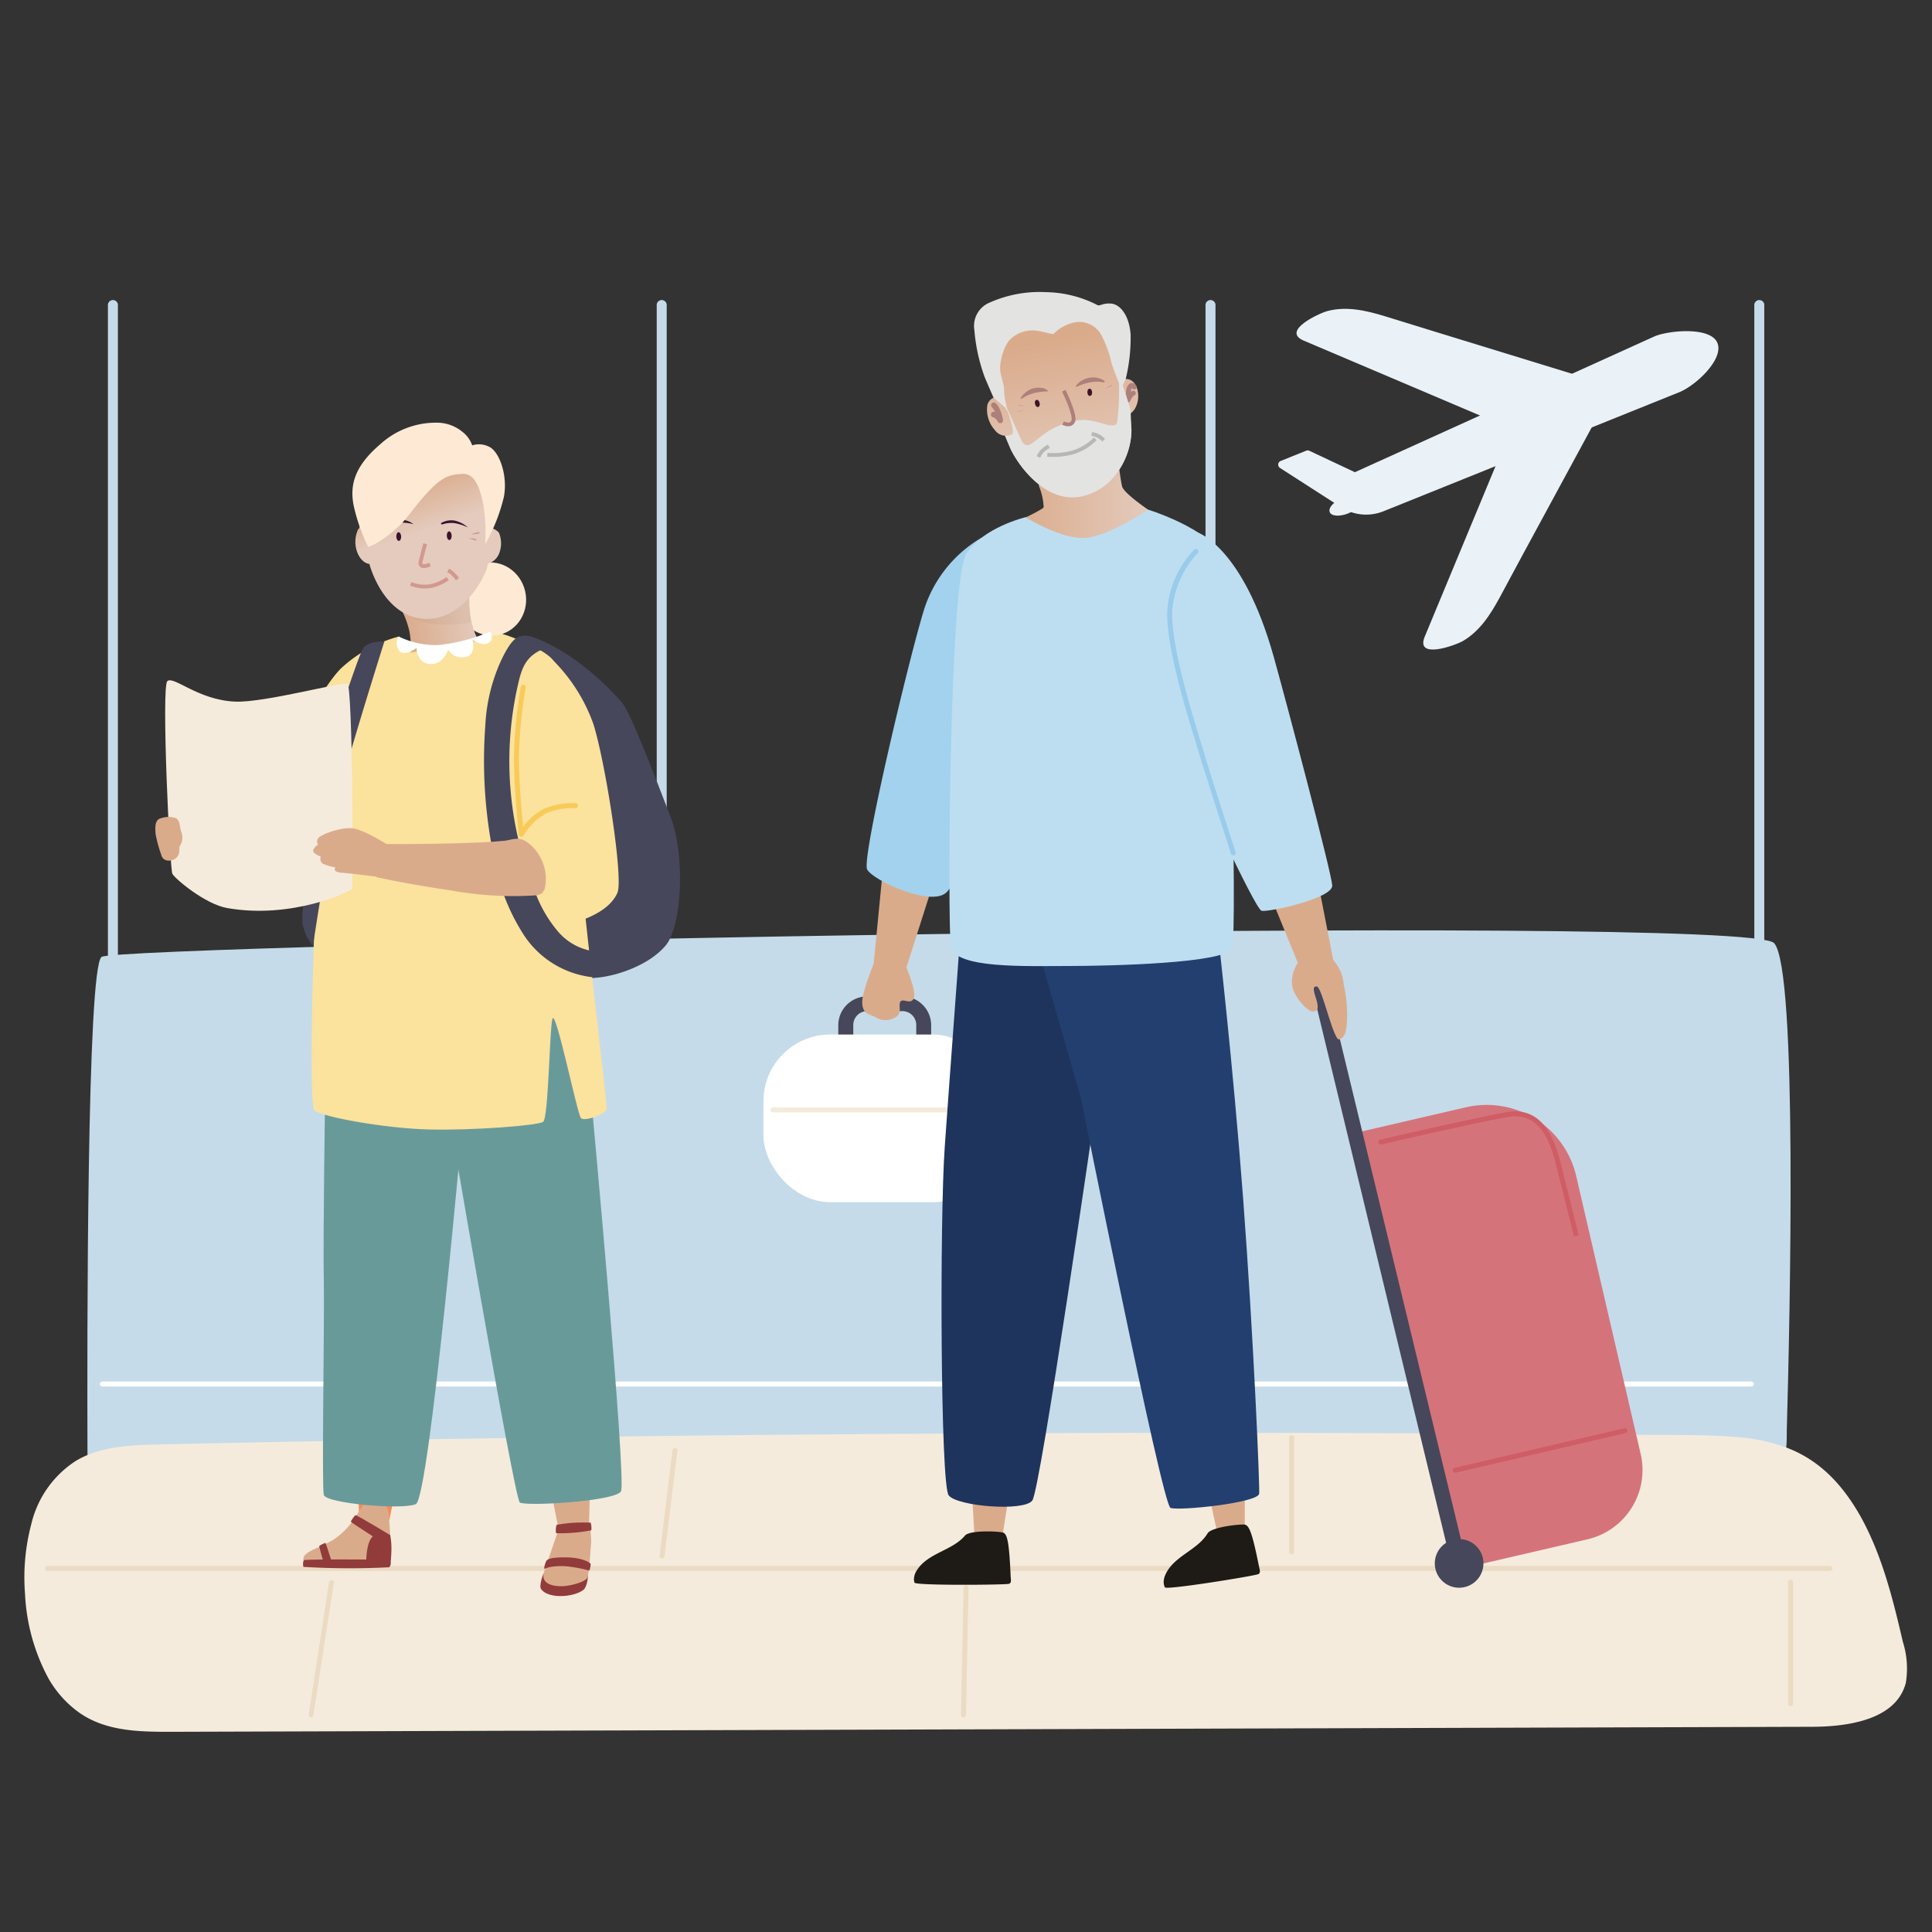 <svg xmlns="http://www.w3.org/2000/svg" xmlns:xlink="http://www.w3.org/1999/xlink" viewBox="0 0 254 254"><rect x="0" y="0" width="254" height="254" fill="#333333" stroke="none"/><defs><style>.cls-1{isolation:isolate;}.cls-2{fill:#eaf2f8;}.cls-3{fill:#c5dbe9;}.cls-4{fill:#f5ebdc;}.cls-5{fill:#fff;}.cls-6{fill:#ebdbc3;}.cls-7{fill:#46475a;}.cls-8{fill:#fbe29d;}.cls-9{fill:#f28d58;}.cls-10{fill:#daab8b;}.cls-11{fill:#699a9a;}.cls-12{fill:#923b3b;}.cls-13{fill:#feead4;}.cls-14{fill:url(#Dégradé_sans_nom_18);}.cls-15{fill:#998062;opacity:0.1;mix-blend-mode:multiply;}.cls-16{fill:url(#Dégradé_sans_nom_18-2);}.cls-17{fill:url(#Dégradé_sans_nom_18-3);}.cls-18{fill:url(#Dégradé_sans_nom_18-4);}.cls-19{fill:#3c132f;}.cls-20,.cls-33,.cls-37,.cls-39,.cls-40{fill:none;}.cls-20{stroke:#d2988f;}.cls-20,.cls-39,.cls-40{stroke-miterlimit:10;stroke-width:0.5px;}.cls-21{fill:#d2988f;}.cls-22{fill:#f8cb58;}.cls-23{fill:#a2d2ed;}.cls-24{fill:#d5737b;}.cls-25{fill:#1e1a16;}.cls-26{fill:#1e345c;}.cls-27{fill:#223f6f;}.cls-28{fill:url(#Dégradé_sans_nom_18-5);}.cls-29{fill:#bddef1;}.cls-30{fill:#99cbeb;}.cls-31{fill:#cf5d66;}.cls-32{fill:url(#Dégradé_sans_nom_18-6);}.cls-33,.cls-37,.cls-39{stroke:#ad807b;}.cls-33,.cls-37{stroke-linecap:round;stroke-linejoin:round;}.cls-33{stroke-width:0.63px;}.cls-34{fill:url(#Dégradé_sans_nom_18-7);}.cls-35{fill:#e3e3e2;}.cls-36{fill:url(#Dégradé_sans_nom_18-8);}.cls-37{stroke-width:0.73px;}.cls-38{fill:#ad807b;}.cls-40{stroke:#b8b7b7;}</style><linearGradient id="Dégradé_sans_nom_18" x1="49.73" y1="106.12" x2="59.13" y2="106.12" gradientTransform="translate(-19.11 -9.12) rotate(-13.06)" gradientUnits="userSpaceOnUse"><stop offset="0" stop-color="#daab8b"/><stop offset="1" stop-color="#e4cbbd"/></linearGradient><linearGradient id="Dégradé_sans_nom_18-2" x1="55.01" y1="86.94" x2="55.69" y2="93.73" xlink:href="#Dégradé_sans_nom_18"/><linearGradient id="Dégradé_sans_nom_18-3" x1="46.41" y1="89.45" x2="46.91" y2="94.45" xlink:href="#Dégradé_sans_nom_18"/><linearGradient id="Dégradé_sans_nom_18-4" x1="62.5" y1="89.97" x2="62.96" y2="94.69" xlink:href="#Dégradé_sans_nom_18"/><linearGradient id="Dégradé_sans_nom_18-5" x1="133.05" y1="66.36" x2="151.51" y2="66.36" gradientTransform="matrix(1, 0, 0, 1, 0, 0)" xlink:href="#Dégradé_sans_nom_18"/><linearGradient id="Dégradé_sans_nom_18-6" x1="1323.8" y1="47.21" x2="1325.24" y2="59.43" gradientTransform="matrix(1, -0.07, 0.07, 1, -1176.47, 90.23)" xlink:href="#Dégradé_sans_nom_18"/><linearGradient id="Dégradé_sans_nom_18-7" x1="1314.61" y1="45.83" x2="1316.8" y2="64.41" gradientTransform="matrix(1, -0.07, 0.07, 1, -1176.47, 90.23)" xlink:href="#Dégradé_sans_nom_18"/><linearGradient id="Dégradé_sans_nom_18-8" x1="1306.47" y1="48.4" x2="1308.13" y2="62.39" gradientTransform="matrix(1, -0.07, 0.07, 1, -1176.47, 90.23)" xlink:href="#Dégradé_sans_nom_18"/></defs><g class="cls-1"><g id="Calque_1" data-name="Calque 1"><path class="cls-2" d="M198.94,56.48l12.91-5.75-23.67-7.27-6.06-1.87c-2.45-.75-5.05-1.37-7.59-.7-1.09.29-6.08,2.58-3.18,3.87Z"/><path class="cls-2" d="M198.78,56.08,212,51.14l-11.8,21.77-3,5.58c-1.22,2.25-2.64,4.51-4.92,5.81-1,.56-6.14,2.42-5-.53Z"/><path class="cls-2" d="M172.13,59.26l6,2.82L217.57,44.2c1.94-.78,7.31-1.26,8.21.87s-2.82,5.61-5,6.49L181.9,67.21a6.11,6.11,0,0,1-5.38-.39l-8.21-5.28a.52.52,0,0,1,.07-.94l3.35-1.35A.51.51,0,0,1,172.13,59.26Z"/><path class="cls-2" d="M177.29,67.48c-1.14.47-2.25.4-2.47-.15s.51-1.38,1.65-1.85,2.25-.39,2.47.16S178.43,67,177.29,67.48Z"/><path class="cls-3" d="M14.85,141.3a.65.65,0,0,1-.66-.65V40.19a.66.66,0,1,1,1.31,0V140.65A.65.65,0,0,1,14.85,141.3Z"/><path class="cls-3" d="M87,141.3a.65.65,0,0,1-.66-.65V40.19a.66.66,0,1,1,1.31,0V140.65A.65.65,0,0,1,87,141.3Z"/><path class="cls-3" d="M159.15,141.3a.65.65,0,0,1-.66-.65V40.19a.66.66,0,1,1,1.31,0V140.65A.65.65,0,0,1,159.15,141.3Z"/><path class="cls-3" d="M231.3,141.3a.65.65,0,0,1-.66-.65V40.19a.66.66,0,1,1,1.31,0V140.65A.65.65,0,0,1,231.3,141.3Z"/><path class="cls-3" d="M234.91,188c0,.86,0,1.62-.07,2.26,0,1.56-.07,2.44-.07,2.44l-5.52.06L11.5,195.44s0-1.54,0-4.16c-.05-14.81-.09-64.16,1.86-65.48,2.29-1.55,216.12-5.83,219.88-1.81C236.35,127.35,235.33,173.05,234.91,188Z"/><path class="cls-4" d="M250.56,221.24c-1.24,4.8-7.44,5.77-12.33,5.78l-215.55.66c-3.74,0-7.64,0-11-1.75a11.41,11.41,0,0,1-1.92-1.27,14.1,14.1,0,0,1-3.39-4,25.93,25.93,0,0,1-3.08-11.11,27.46,27.46,0,0,1,.82-9.16,13.63,13.63,0,0,1,5.74-8.25,10.87,10.87,0,0,1,1.59-.82c2.94-1.23,6.31-1.35,9.53-1.42q98.55-2.18,197.13-1.24c3.75,0,7.18,0,10.32.28a24.18,24.18,0,0,1,6.39,1.35c.5.2,1,.4,1.46.63,3.14,1.54,5.92,4.13,8.39,8.54,2.79,5.06,4.2,10.76,5.51,16.4A11.63,11.63,0,0,1,250.56,221.24Z"/><path class="cls-5" d="M230.25,182.29H13.46a.33.33,0,0,1,0-.66H230.25a.33.33,0,0,1,0,.66Z"/><path class="cls-6" d="M240.52,206.53H6.29a.33.33,0,1,1,0-.65H240.52a.33.33,0,1,1,0,.65Z"/><path class="cls-6" d="M40.87,225.78h0a.33.33,0,0,1-.28-.37L43.25,208a.32.32,0,1,1,.64.1l-2.7,17.44A.32.32,0,0,1,40.87,225.78Z"/><path class="cls-6" d="M87,204.91h0a.33.33,0,0,1-.29-.36l1.7-13.9a.33.33,0,0,1,.36-.29.34.34,0,0,1,.29.37l-1.7,13.89A.32.32,0,0,1,87,204.91Z"/><path class="cls-6" d="M126.66,225.78h0a.34.34,0,0,1-.32-.34l.34-16.71a.36.36,0,0,1,.34-.32.34.34,0,0,1,.32.34l-.34,16.7A.34.34,0,0,1,126.66,225.78Z"/><path class="cls-6" d="M169.82,204.35a.33.33,0,0,1-.33-.33v-15a.33.33,0,0,1,.66,0v15A.33.33,0,0,1,169.82,204.35Z"/><path class="cls-6" d="M235.41,224.3a.33.33,0,0,1-.33-.33V208a.33.33,0,1,1,.66,0v16A.33.33,0,0,1,235.41,224.3Z"/><path class="cls-7" d="M70.1,83.78s5.58,1.67,11.65,8.56c1.15,1.31,4.42,9.93,6.39,15s1.56,14.41-.65,17-6.4,3.94-8.85,4.18-4,.17-3.88,0-4.39-22.78-4.52-24.75-2.92-16.12-3-16.94S70.1,83.78,70.1,83.78Z"/><path class="cls-8" d="M52.43,83.69a17.92,17.92,0,0,0-7.64,4.22c-3,3.11-6,10.16-7.71,11.88s-5.73,3.28-5.73,3.28v11.15s6.71-.25,11.1-2.87,7.75-10.16,7.83-11S52.43,83.69,52.43,83.69Z"/><path class="cls-9" d="M46.36,167.58,47.19,199l4,.82s4.11-19.87,4.18-24.41a39.47,39.47,0,0,0-.74-8.21Z"/><path class="cls-10" d="M47.07,198.9A10.82,10.82,0,0,1,44.43,202c-1.74,1.37-4.35,1.81-4.54,2.84s2.37,1,5.58.69,4.38.44,5.7-.36c.47-.28-.09-6.34-.09-6.34l-1.27-4Z"/><path class="cls-11" d="M42.74,144.59s-.28,17.37-.17,23.84c.1,5.42-.29,27,0,28.11s10.3,2,12.1,1.21,6.29-51.53,6.29-51.53Z"/><path class="cls-12" d="M39.94,205.12c.09-.15,11-.12,11.23,0a.68.68,0,0,1,0,.93A103.12,103.12,0,0,1,39.9,206,1.25,1.25,0,0,1,39.94,205.12Z"/><path class="cls-12" d="M42.48,205.19s-.53-1.86-.51-1.94a3.06,3.06,0,0,1,.81-.4c.06,0,.79,2.34.79,2.34Z"/><path class="cls-12" d="M51.3,201.82A10.44,10.44,0,0,0,49,202c-.91.86-.85,3.44-.85,3.44l3.19.25s.11-1.18.12-2A9.38,9.38,0,0,0,51.3,201.82Z"/><path class="cls-12" d="M51.3,201.82s-4.44-2.68-4.56-2.62-.66.78-.6.88,4,2.63,4,2.63l.84-.28Z"/><path class="cls-12" d="M71.46,206.89c.1-.15,5.85.23,5.85.23s-.07,1.5-.64,1.93c-1.4,1-4.68,1.15-5.55-.16C70.86,208.49,71.37,207,71.46,206.89Z"/><path class="cls-10" d="M77.2,169.58a38.24,38.24,0,0,1,.8,8c-.1,4-.56,23.09-.56,23.09l-3.89.94s-3.93-19.44-4.15-23.93-.35-8.13-.35-8.13Z"/><path class="cls-10" d="M73.44,201.05s-1.51,4.44-1.88,5.49c-.58,1.63,1,2,2.24,2s3.35-.63,3.47-1.21c.26-1.36.35-3.52.46-4.59a15,15,0,0,0-.46-3.41l-2.2-2.08Z"/><path class="cls-11" d="M77.74,144.59s4.66,50.17,3.9,51.48-12.54,2-13.3,1.46-9.73-53.44-9.73-53.44,3-12.45,4.37-13.33,12.57-3.27,12.68-2.95S77.74,144.59,77.74,144.59Z"/><path class="cls-8" d="M52.43,83.69s2.36,2.1,4.65,2.06S63.8,83.17,64.44,83s6,1.72,7.85,3.36,2.66,6.27,3,7.38,1.25,21.47,1.47,24.64,3.06,26.66,3,27.37-2.89,1.75-3.38,1.25-3.39-14.8-3.77-13-.5,13-1.21,13.49-9.34,1.15-15.07,1-13.94-1.63-15-2.51.4-46.68,2-52.23C45.24,87,52.43,83.69,52.43,83.69Z"/><ellipse class="cls-13" cx="64.56" cy="78.76" rx="4.59" ry="4.82" transform="translate(-16.12 16.62) rotate(-13.06)"/><path class="cls-14" d="M52.7,80a11.88,11.88,0,0,1,1.14,3.07A12.06,12.06,0,0,1,54,85.79l8.93-1.51a10,10,0,0,1-1.06-3.14,17.25,17.25,0,0,1-.12-3.55Z"/><path class="cls-15" d="M61.7,77.59a17.41,17.41,0,0,1-3.78,2l-4.78.92A7.58,7.58,0,0,0,58,82.08a14.26,14.26,0,0,0,4-.27c-.05-.22-.1-.44-.13-.67A17.25,17.25,0,0,1,61.7,77.59Z"/><path class="cls-16" d="M64.17,70.36A10.67,10.67,0,0,1,64,74.74c-.63,1.9-3.55,6.91-8.26,6.62s-6.82-5.58-7.31-7.72-2.89-4,.95-8.32,6.21-6.27,8.41-6a8,8,0,0,1,4.12,1.5C64.93,63.09,64.17,70.36,64.17,70.36Z"/><path class="cls-17" d="M48,69.39s-.41-.39-.91.19a3.87,3.87,0,0,0,0,3.31c.49,1,1.22,1.29,1.63,1.24s.47-.94.47-.94Z"/><path class="cls-18" d="M64.5,69.39a2.22,2.22,0,0,1,1.08.62,3.58,3.58,0,0,1,0,2.85,2.27,2.27,0,0,1-1.75,1.32c-.33.08-.64-4.19-.64-4.19Z"/><path class="cls-19" d="M58,68.76a2.69,2.69,0,0,1,1.77-.32,3.86,3.86,0,0,1,1.75.91,6.47,6.47,0,0,0-1.83-.58,3.85,3.85,0,0,0-1.5.16C57.89,69,58,68.76,58,68.76Z"/><path class="cls-19" d="M54.35,68.9a2.9,2.9,0,0,0-1.67-.58,5.74,5.74,0,0,0-2,.3v.28a6.43,6.43,0,0,1,1.86-.21A8.85,8.85,0,0,1,54.35,68.9Z"/><path class="cls-20" d="M55.9,71.49s-.47,1.76-.6,2.35.32.61.56.58a3.49,3.49,0,0,0,.68-.2"/><path class="cls-20" d="M58.85,76.07a5.83,5.83,0,0,1-2.32,1A4.92,4.92,0,0,1,54,76.76"/><path class="cls-20" d="M58.91,75a2.18,2.18,0,0,1,.6.41c.28.28.65.72.65.72"/><path class="cls-21" d="M61.63,70.78s.42,0,.62,0a1.86,1.86,0,0,1,.36.12l0,.19Z"/><path class="cls-21" d="M61.9,70.28a3.44,3.44,0,0,1,.68-.26l.44-.08,0,.21Z"/><ellipse class="cls-19" cx="52.42" cy="70.54" rx="0.32" ry="0.57" transform="translate(-2.55 1.97) rotate(-2.1)"/><ellipse class="cls-19" cx="59.06" cy="70.43" rx="0.32" ry="0.57" transform="translate(-2.54 2.21) rotate(-2.1)"/><path class="cls-13" d="M63.78,71.55a23.2,23.2,0,0,0-.24-5.25c-.47-2.28-1.17-4.09-2.73-4s-2.51.27-4.41,2.24-2.79,3.66-4.28,4.92a15.19,15.19,0,0,1-2.82,2.07c-.54.25-.88.39-.88.39a23.52,23.52,0,0,1-1.89-5.3c-.66-3,.27-5.47,3.41-8.17a10.87,10.87,0,0,1,7.55-2.88,5.26,5.26,0,0,1,3.25,1.16,3.85,3.85,0,0,1,1.34,1.82,2.92,2.92,0,0,1,2.17.16c1.32.54,2.54,3.65,2,6.6A23.62,23.62,0,0,1,63.78,71.55Z"/><path class="cls-12" d="M71.83,205.21c.14-.2.52-.49,2.68-.46s3.15.74,3.15.89a2.93,2.93,0,0,1-.18.85,17.72,17.72,0,0,0-3.14-.58c-2.35-.11-2.82.49-2.8.28A3,3,0,0,1,71.83,205.21Z"/><path class="cls-12" d="M73.18,200.47a19.46,19.46,0,0,1,4.48-.28,2.63,2.63,0,0,1,.08,1,21.47,21.47,0,0,1-4.63.38A2.22,2.22,0,0,1,73.18,200.47Z"/><path class="cls-8" d="M72.29,86.4A22.48,22.48,0,0,1,78,95.15c1.59,5,4,20.44,3.17,22.23-1.46,3.34-7.21,4.27-7.21,4.27Z"/><path class="cls-7" d="M68.2,83.73c-1,.31-2,2.42-2.4,3.28a23.34,23.34,0,0,0-2,8.44A62.36,62.36,0,0,0,65,113a26.61,26.61,0,0,0,3.92,10,12.44,12.44,0,0,0,8.94,5.47c.34-1.12.68-2.23,1-3.34a7.57,7.57,0,0,1-5.48-2.64,17.13,17.13,0,0,1-3.1-5.41A45.25,45.25,0,0,1,68,90.44c.54-2.36.92-4.41,4.16-5.37-2.12-1.5-2.67-1.69-4-1.35Z"/><path class="cls-10" d="M70.89,112.46A5.3,5.3,0,0,0,69,110.53c-.91-.5-1.68-.14-2.63,0l-1.54.13c-1.25.08-2.5.13-3.75.17-2.62.09-5.23.12-7.85.14H49.49v4.35c3.25.7,6.55,1.27,9.84,1.75a45.55,45.55,0,0,0,11,.65,1.59,1.59,0,0,0,.91-.29,1.47,1.47,0,0,0,.43-.87A5.89,5.89,0,0,0,70.89,112.46Z"/><path class="cls-7" d="M50.54,84.31S46.85,96,45.24,101.87s-4.1,22.51-4.1,22.51a6.7,6.7,0,0,1-1.32-2.73c-.5-1.86,2-15.31,2.07-17.63s5.22-18,5.9-18.87S50.54,84.31,50.54,84.31Z"/><path class="cls-4" d="M22,89.55c.82-.74,4,2.46,8.86,2.69,3.93.18,14.17-2.68,14.83-2.31s.81,26.61.57,26.95-7.87,4-16.39,2.5c-2.87-.49-6.88-3.85-7.21-4.51S21.19,90.29,22,89.55Z"/><path class="cls-10" d="M51.1,111.15s-3.11-2-4.66-2.24-4.37.84-4.63,1.32a.8.8,0,0,0,0,.83,1.33,1.33,0,0,0-.64.74c-.08.44,1,.81,1,.81a.82.82,0,0,0,.25.93,6.16,6.16,0,0,0,1.69.49s-.54.61.83.71c1.18.08,5.47.63,5.47.63L52,113.16Z"/><path class="cls-10" d="M21.06,107.61c-.65.2-.69,1-.6,2.07a18.11,18.11,0,0,0,.73,2.67c.25,1.1,1.6.91,2.08.34s.22-1.25.38-1.47a2.06,2.06,0,0,0,.21-1.8c-.3-.8-.12-1.38-.71-1.86A3.13,3.13,0,0,0,21.06,107.61Z"/><path class="cls-5" d="M52.43,83.69a1.57,1.57,0,0,0,0,1.8c.65.94,2.33-.3,2.33-.3s0,2,1.79,2.11,2.37-1.91,2.37-1.91a2,2,0,0,0,2.13,1c1.64-.15,1.08-2.32,1.08-2.32s1.07.92,2,.51.33-1.55.33-1.55a23.44,23.44,0,0,1-6.89,1.78A11.35,11.35,0,0,1,52.43,83.69Z"/><path class="cls-22" d="M68.52,110h-.06a.32.32,0,0,1-.26-.28c0-.06-.63-6-.63-10.23a61.21,61.21,0,0,1,.91-9.24.33.33,0,0,1,.64.12,60.38,60.38,0,0,0-.9,9.12c0,3.19.37,7.41.54,9.24a7.54,7.54,0,0,1,2.87-2.44,9.36,9.36,0,0,1,4.05-.69.32.32,0,0,1,.3.35.33.33,0,0,1-.35.3,9.06,9.06,0,0,0-3.75.64,7.83,7.83,0,0,0-3.07,3A.32.32,0,0,1,68.52,110Z"/><path class="cls-7" d="M118.62,141.45H114a3.79,3.79,0,0,1-3.79-3.78v-2.92A3.79,3.79,0,0,1,114,131h4.64a3.79,3.79,0,0,1,3.78,3.79v2.92A3.78,3.78,0,0,1,118.62,141.45ZM114,132.93a1.83,1.83,0,0,0-1.82,1.82v2.92a1.83,1.83,0,0,0,1.82,1.82h4.64a1.83,1.83,0,0,0,1.82-1.82v-2.92a1.83,1.83,0,0,0-1.82-1.82Z"/><rect class="cls-5" x="100.37" y="136.01" width="31.03" height="22.04" rx="8.77"/><path class="cls-4" d="M127.42,146.25H101.63a.33.33,0,0,1,0-.66h25.79a.33.33,0,0,1,0,.66Z"/><path class="cls-10" d="M119,126.79s1.53,3.53,1.14,4.44-1.36,0-1.74.43.34,1.64-.76,2.12a2.37,2.37,0,0,1-2.44,0c-.81-.46-1.84-.36-1.84-2.06,0-1.35,1.5-5,1.5-5s1.22-.65,1.56-.46A20.35,20.35,0,0,0,119,126.79Z"/><path class="cls-10" d="M114.86,126.75l1.36-14,7,1.71-4.14,13a5.58,5.58,0,0,1-1.52.26A11.14,11.14,0,0,1,114.86,126.75Z"/><path class="cls-23" d="M129,70.72a16.9,16.9,0,0,0-7.49,9.34c-2,6.43-8.27,32.79-7.51,34.24s8.45,5,10.45,3,7.35-15,6.92-15.3,3.23-18.69,3-19.67S129,70.72,129,70.72Z"/><path class="cls-24" d="M184.72,145.12h14.69a12.08,12.08,0,0,1,12.08,12.08v37.51a9.35,9.35,0,0,1-9.35,9.35H184.72a0,0,0,0,1,0,0V145.12A0,0,0,0,1,184.72,145.12Z" transform="translate(-34.32 49.27) rotate(-13.06)"/><path class="cls-7" d="M191.83,206.52a1,1,0,0,1-1-.75L172.19,128.6a1,1,0,0,1,1.91-.47l18.68,77.18a1,1,0,0,1-.72,1.18Z"/><circle class="cls-7" cx="191.83" cy="205.54" r="3.2"/><path class="cls-10" d="M170.61,126.62a4.5,4.5,0,0,0-.73,3c.34,1.66,2.08,3.33,2.66,3.36,1.87.08-.78-3.49.6-3.28.66.1,2.19,7.17,2.93,6.95s.92-1.07,1-2.12a17.8,17.8,0,0,0-.41-5.09,5.42,5.42,0,0,0-1.4-3.25s-1.43-.62-1.8-.38A22,22,0,0,1,170.61,126.62Z"/><path class="cls-10" d="M175.28,126.21l-2.75-14.09-6.89,2.26,5,12.24a3.53,3.53,0,0,0,1.7.55A18.51,18.51,0,0,0,175.28,126.21Z"/><polygon class="cls-10" points="133.17 193.11 131.63 203 128.1 201.75 127.58 192.51 133.17 193.11"/><path class="cls-25" d="M120.23,208.07c.14.4,12.07.3,12.43.15s.23-.52.21-1c-.2-4.55-.45-5.55-1-5.73s-4.36-.35-5,.39c-1.67,2-4.94,2.27-6.37,4.63a2.1,2.1,0,0,0-.3.75A1.47,1.47,0,0,0,120.23,208.07Z"/><polygon class="cls-10" points="163.66 191.94 163.65 201.94 159.97 201.25 158.03 192.19 163.66 191.94"/><path class="cls-25" d="M153.15,208.69c.2.38,12-1.54,12.31-1.75s.15-.55.06-1c-.89-4.46-1.3-5.42-1.9-5.5s-4.36.32-4.86,1.15c-1.34,2.25-4.54,3-5.59,5.54a2.42,2.42,0,0,0-.18.79A1.54,1.54,0,0,0,153.15,208.69Z"/><path class="cls-26" d="M126.38,121c0,.32-1.52,20.47-2.18,29.86s-.57,44.28.52,45.73,9.92,2.17,11,.68S144,145.92,144,145.92l-.73-23.38Z"/><path class="cls-27" d="M160.14,122.92s1.93,16.61,3.28,34.47c1.4,18.55,2.23,38.4,2.12,39-.22,1.2-10.57,2.27-11.66,1.85s-11.77-53.86-11.77-53.86l-6.38-22.2Z"/><path class="cls-28" d="M133.05,68.74l6,9.2,12.41-2.61L150.93,67s-3.09-2.1-3.39-3-1.22-9.16-1.22-9.16l-2.45,4.48h0L137.79,63l-1.21.73,0,.15a8.25,8.25,0,0,1,.63,2.77.57.57,0,0,1-.15.2A21.37,21.37,0,0,1,133.05,68.74Z"/><path class="cls-5" d="M139,56.58a9.87,9.87,0,0,1-1.67.31c-.33,0-1-.19-1.25.14s0,.68.24.83a2.42,2.42,0,0,0,1.34.34A1.79,1.79,0,0,0,139.43,57a.35.35,0,0,0-.3-.47Z"/><path class="cls-29" d="M134.82,68s4.72,2.94,7.86,2.72S150.93,67,150.93,67s6.54,2,9.12,5.17c1.51,1.84,2.69,50.52,1.92,52.5S145.86,127,140.39,127s-14.92.37-15.38-2.56-.19-48.08,2-51.59S134.82,68,134.82,68Z"/><path class="cls-29" d="M157.44,70s5.95,1.87,10,16.29c1.82,6.52,7.6,28.4,7.71,30.11s-8.41,3.56-9.29,3.34-9.18-18.35-9.72-19.66.29-24,.4-24.44S157.44,70,157.44,70Z"/><path class="cls-30" d="M162.13,112.45a.34.34,0,0,1-.31-.23c0-.09-3-9.32-4.1-12.89l-.49-1.63c-1.41-4.59-4.34-14.13-3.68-18.26A12.82,12.82,0,0,1,157,72.26a.33.33,0,0,1,.46,0,.31.31,0,0,1,0,.46,12.49,12.49,0,0,0-3.26,6.8c-.64,4,2.26,13.43,3.65,18,.2.64.37,1.19.5,1.63,1.05,3.56,4.07,12.78,4.1,12.88a.33.33,0,0,1-.21.41Z"/><path class="cls-31" d="M191.32,193.61a.33.33,0,0,1-.32-.25.32.32,0,0,1,.25-.39l22.3-5.2a.33.33,0,0,1,.39.25.31.31,0,0,1-.24.39l-22.3,5.2Z"/><path class="cls-31" d="M206.93,162.54l-2.46-9.78c-1.35-5.33-3.61-6-5.44-6h0c-1.11,0-11.87,2.42-17.41,3.7a.34.34,0,0,1-.4-.24.33.33,0,0,1,.25-.4c.66-.15,16.1-3.71,17.56-3.72h0c1.91,0,4.6.69,6.08,6.53.78,3.1,2.45,9.78,2.45,9.78Z"/><path class="cls-32" d="M147.43,51.08s0-1.17.57-1.25,1.55.46,1.64,2.07-1,2.92-1.71,2.48S147.43,51.08,147.43,51.08Z"/><path class="cls-33" d="M149.12,50.88s-.24-.37-.5-.12-.28.85-.32,1.26a4.91,4.91,0,0,0,0,.57,5.27,5.27,0,0,1,.42-.71,1.41,1.41,0,0,1,.28-.19"/><path class="cls-21" d="M146.46,51.42a2.57,2.57,0,0,0-.66.06,1.65,1.65,0,0,0-.4.2"/><path class="cls-34" d="M130.54,51.76a45.59,45.59,0,0,0,2.45,7.5c1.24,2.39,4.64,6.77,9,6s6.82-5.22,6.76-8.9a22.54,22.54,0,0,0-1.78-7.55l-2-7.19-5.79-.91-6.84,2.12-1.14,1.73-.54,4.84Z"/><path class="cls-35" d="M148.64,53.86l-.88-2.74c-.1-.33-.2-.63-.3-.91h-.36a30.6,30.6,0,0,1-.23,5.29c-.36,1.22-2.54-.48-4.86-.27a10.14,10.14,0,0,0-5.23,2.21c-1.19.9-1.89,1.76-2.54.34l-2.18-4.85-.23,1,.2,3.16.67,1.58a6.21,6.21,0,0,0,.29.63c1.24,2.39,4.64,6.77,9,6s6.82-5.22,6.76-8.9C148.71,56.26,148.65,54,148.64,53.86Z"/><path class="cls-36" d="M132.47,54.08s-1.18-1.86-1.5-1.89a1.42,1.42,0,0,0-1.18,1.15,4.07,4.07,0,0,0,1,3.2,1.79,1.79,0,0,0,2.28.55C133.47,56.72,132.47,54.08,132.47,54.08Z"/><path class="cls-37" d="M130.66,53.28a2.48,2.48,0,0,1,.52.84,4.67,4.67,0,0,1,.32,1.15,2,2,0,0,0-.4-.53,1.73,1.73,0,0,0-.46-.24"/><path class="cls-35" d="M148,49.83l-.57,1.25a33.46,33.46,0,0,1-1.31-3.38,14.56,14.56,0,0,0-1.24-3.47,3.28,3.28,0,0,0-3.52-1.86,5.38,5.38,0,0,0-2.84,1.52c-.28.12-1.68-.47-2.81-.45a4.17,4.17,0,0,0-3.17,1.48,7.19,7.19,0,0,0-1.06,3.43c0,1.07.53,2,.53,3a9.31,9.31,0,0,0,.35,2.15l-.3,0-1.44-1.22s-1-2.27-1.19-2.77a23.47,23.47,0,0,1-1.33-6.12,3.32,3.32,0,0,1,2.08-3.64,16.13,16.13,0,0,1,7.35-1.34,15.21,15.21,0,0,1,6.75,1.7c.3.17.75-.31,1.86-.19s2.3,1.49,2.5,4A23,23,0,0,1,148,49.83Z"/><path class="cls-38" d="M135.65,51.11a3,3,0,0,0-1.44,1.18c-.08.17,0,.21.2.07a5.32,5.32,0,0,1,1.8-.74,11.32,11.32,0,0,1,1.52-.17c.21,0-.27-.42-.81-.46A3,3,0,0,0,135.65,51.11Z"/><path class="cls-38" d="M141.52,50.64a2.81,2.81,0,0,1,1.89-1,2.58,2.58,0,0,1,1.73.39c.17.12.1.31-.17.23a3.91,3.91,0,0,0-1.58,0,6.22,6.22,0,0,0-1.63.5C141.59,50.89,141.31,50.88,141.52,50.64Z"/><polygon class="cls-21" points="146.09 50.57 146.16 50.73 145.31 51.11 146.09 50.57"/><path class="cls-21" d="M134.75,54a4.5,4.5,0,0,0-.58,0c-.19,0-.56.12-.56.12"/><path class="cls-21" d="M134.66,53.42a1.62,1.62,0,0,0-.46-.18,4,4,0,0,0-.46,0"/><path class="cls-39" d="M139.86,51.37s1.58,3.22,1.24,4-1.34.25-1.34.25"/><path class="cls-40" d="M144,57.69a7,7,0,0,1-3,1.8,9.9,9.9,0,0,1-3.31.3"/><path class="cls-40" d="M143.52,57.06a2.67,2.67,0,0,1,.86.26,4.11,4.11,0,0,1,.73.55"/><path class="cls-40" d="M137.89,58.67a4.61,4.61,0,0,0-.83.59,3.14,3.14,0,0,0-.54.82"/><ellipse class="cls-19" cx="136.37" cy="53.05" rx="0.31" ry="0.48" transform="translate(-8.47 32.28) rotate(-13.1)"/><ellipse class="cls-19" cx="143.27" cy="51.58" rx="0.31" ry="0.48" transform="translate(-3.2 9.94) rotate(-3.93)"/></g></g></svg>